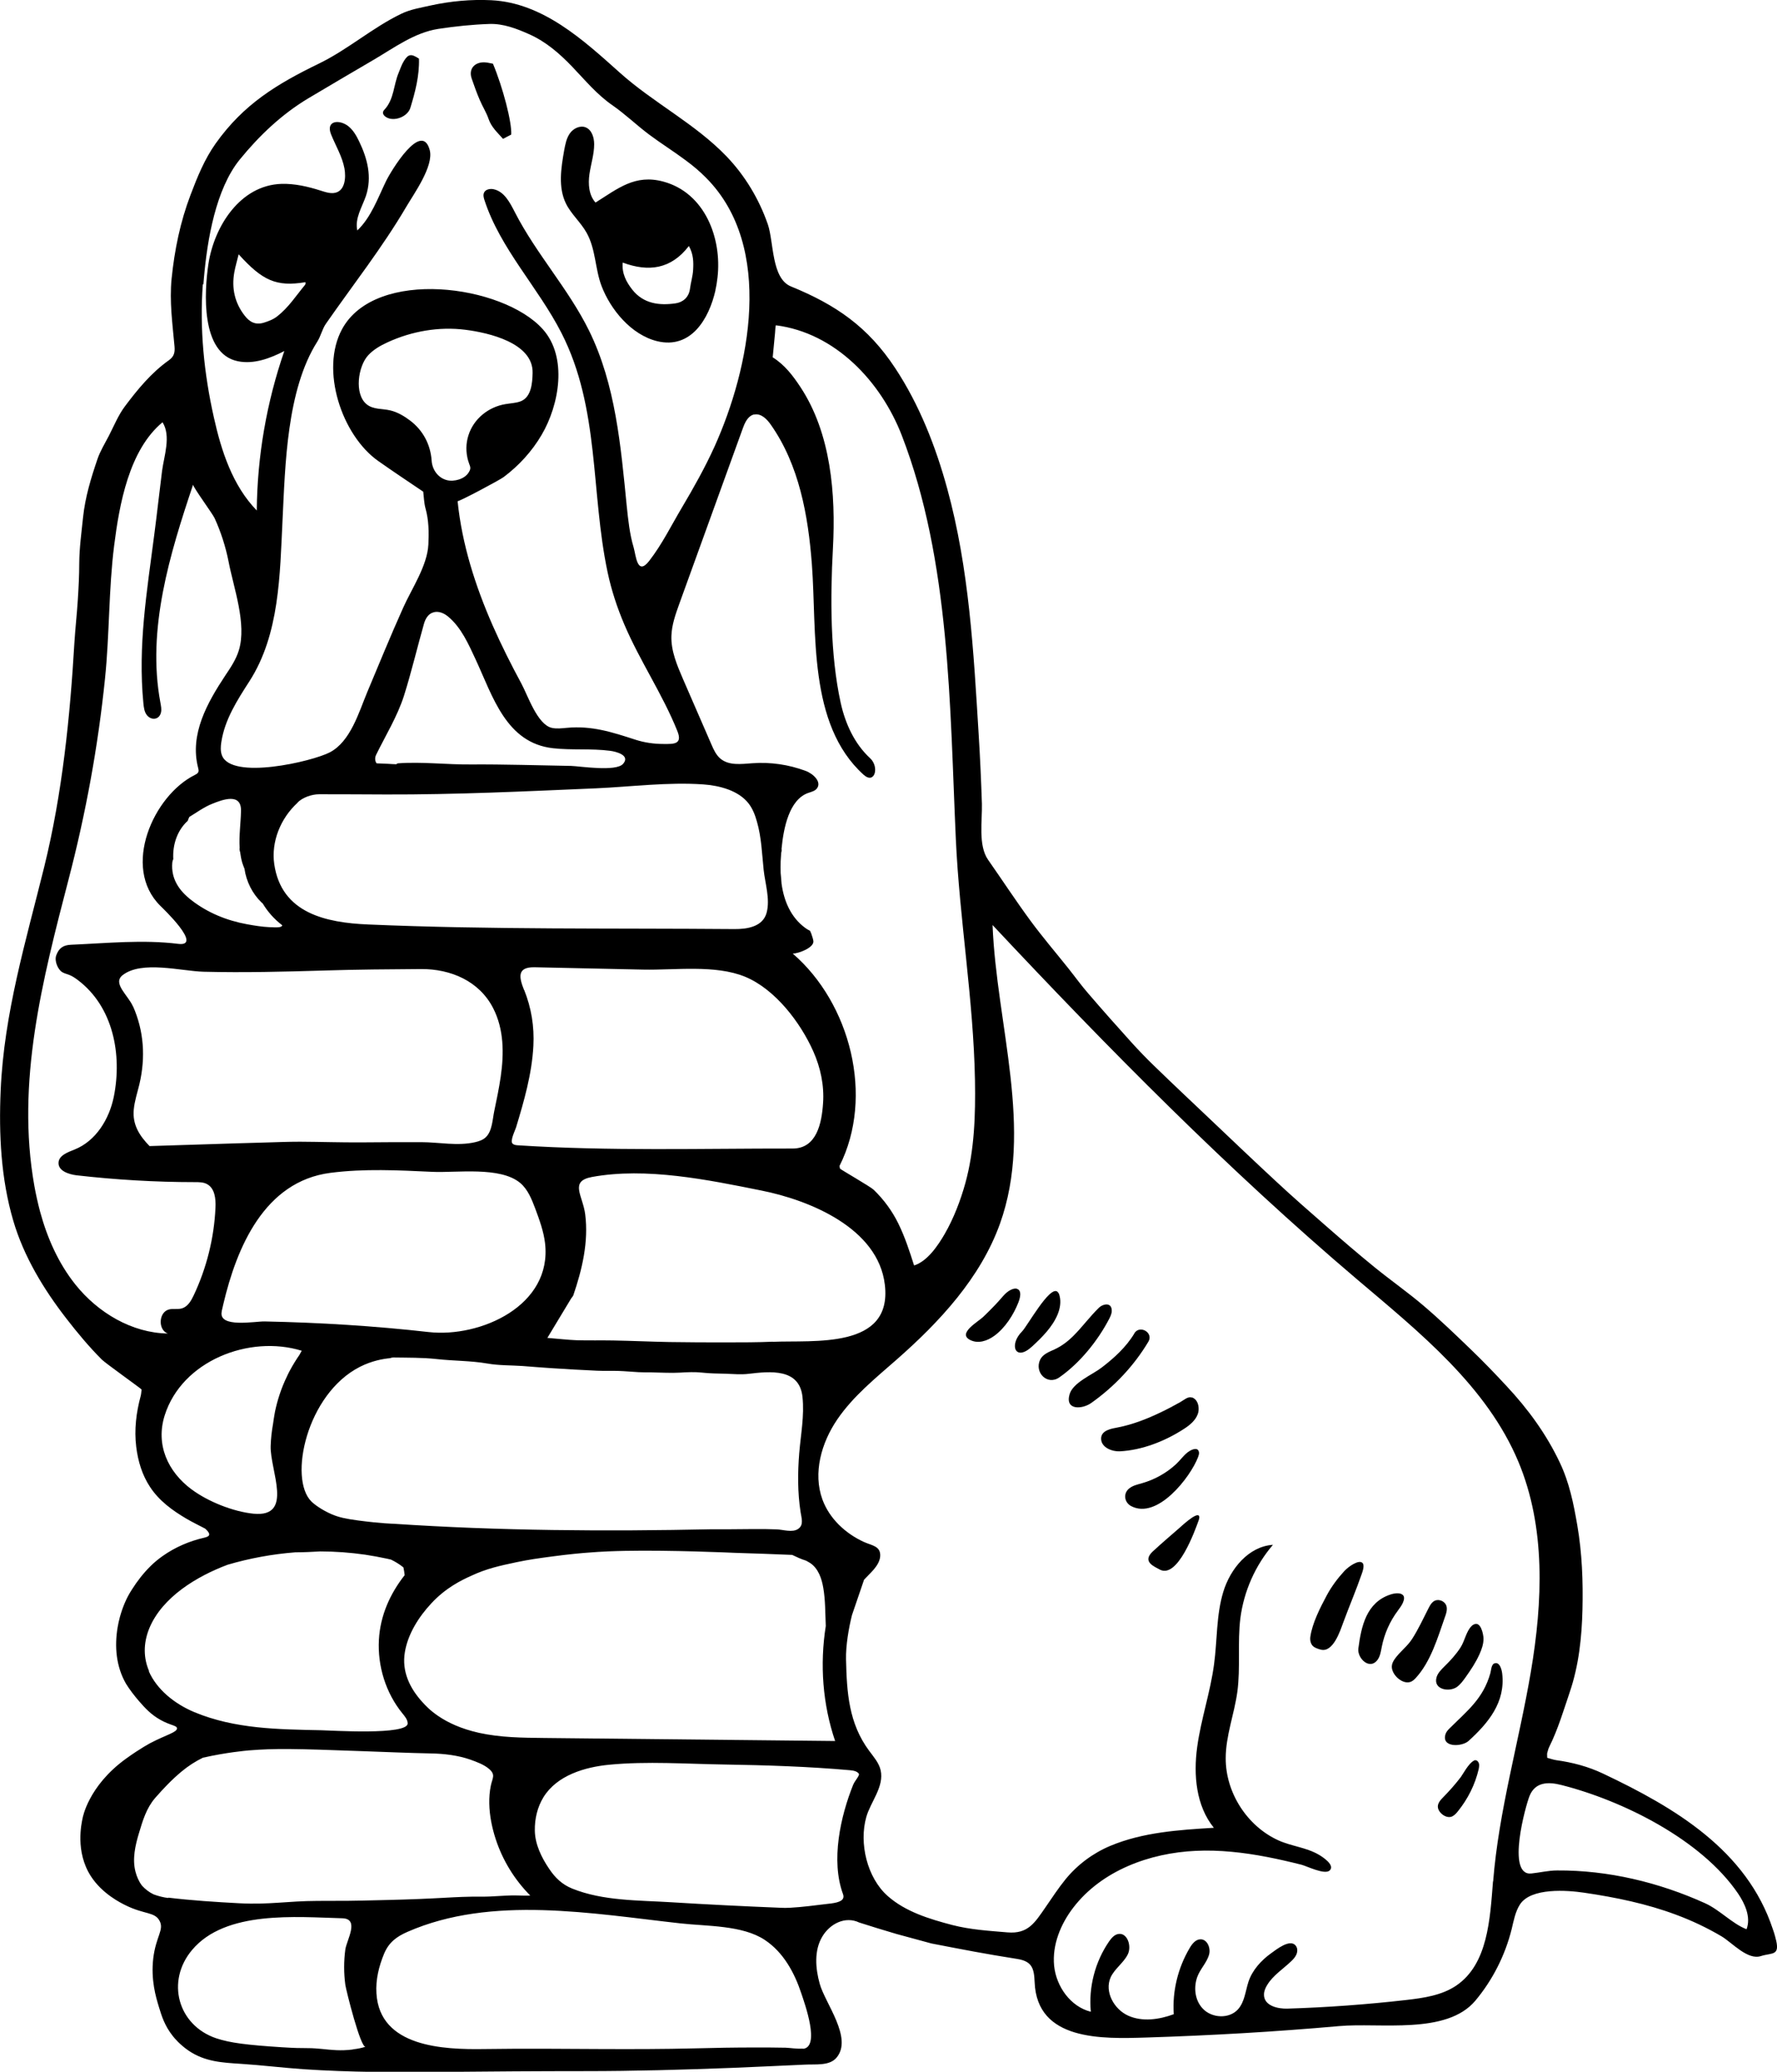 <?xml version="1.0" encoding="UTF-8"?>
<svg id="Capa_2" data-name="Capa 2" xmlns="http://www.w3.org/2000/svg" viewBox="0 0 158.75 185.02">
  <g id="Layer_1" data-name="Layer 1">
    <g>
      <g>
        <path d="M158.59,172.96c-.06-.23-.13-.45-.21-.67-2.33-7.06-8.75-10.86-15.17-13.9-1.33-.63-2.73-1-4.19-1.2-.27-.04-.53-.14-.8-.21,0-.2-.02-.32,0-.42,.05-.19,.1-.39,.19-.57,.78-1.57,1.27-3.24,1.83-4.89,.81-2.39,1.07-4.87,1.13-7.35,.06-2.51-.03-5.04-.46-7.53-.33-1.93-.71-3.81-1.56-5.6-1.21-2.56-2.86-4.81-4.78-6.86-1.01-1.09-2.04-2.16-3.11-3.19-1.4-1.35-2.8-2.7-4.28-3.96-1.41-1.2-2.94-2.27-4.38-3.44-1.49-1.21-2.94-2.46-4.38-3.72-1.47-1.28-2.93-2.56-4.35-3.88-1.99-1.84-3.96-3.72-5.93-5.59-1.69-1.6-3.38-3.19-5.05-4.81-.69-.67-1.36-1.36-2.01-2.08-1.3-1.44-2.59-2.89-3.86-4.37-.62-.71-1.17-1.48-1.76-2.22-1.14-1.43-2.34-2.83-3.42-4.3-1.3-1.77-2.51-3.62-3.77-5.42-.9-1.28-.51-3.54-.55-5-.07-2.07-.16-4.13-.29-6.19-.45-7.36-.85-14.82-2.81-21.96-1.03-3.76-2.49-7.49-4.65-10.76-2.43-3.69-5.31-5.66-9.31-7.29-1.76-.72-1.52-3.97-2.07-5.56-.78-2.24-2.03-4.33-3.68-6.05-2.8-2.92-6.54-4.79-9.54-7.48C52.12,3.58,48.5,.25,43.9,.02c-1.81-.09-3.65,.08-5.43,.47-.89,.2-1.82,.35-2.62,.74-2.56,1.23-4.75,3.18-7.34,4.44-3.79,1.84-6.74,3.63-9.24,7.14-1,1.41-1.64,2.99-2.25,4.6-.92,2.42-1.43,4.92-1.69,7.48-.2,2.03,.08,4.04,.26,6.04,.05,.55-.04,.91-.5,1.24-1.58,1.12-2.8,2.61-3.94,4.13-.59,.79-.97,1.74-1.43,2.63-.35,.68-.77,1.35-1.01,2.06-.58,1.7-1.1,3.4-1.29,5.21-.14,1.36-.33,2.71-.34,4.08,0,1.11-.06,2.22-.13,3.32-.08,1.25-.22,2.49-.3,3.74-.39,6.66-1.08,13.51-2.7,20.08-1.64,6.64-3.59,13.06-3.89,19.95-.17,3.91,.02,7.89,1.13,11.66,.94,3.19,2.7,6.09,4.73,8.71,.99,1.28,2.04,2.54,3.18,3.68,.32,.32,3.55,2.62,3.55,2.67-.03,.19-.03,.38-.08,.57-.4,1.49-.59,3-.4,4.55,.16,1.29,.53,2.52,1.24,3.59,.81,1.23,1.99,2.09,3.25,2.83,.56,.33,1.14,.6,1.68,.89,.52,.48,.44,.68-.08,.8-1.33,.3-2.61,.85-3.73,1.64-.38,.27-.75,.57-1.08,.9-.64,.63-1.19,1.34-1.67,2.1-.5,.77-.82,1.56-1.07,2.45-.08,.3-.15,.61-.2,.91-.29,1.72-.14,3.51,.75,5.05,.34,.55,.74,1.06,1.16,1.55,.54,.62,1.06,1.19,1.89,1.66,.92,.52,1.48,.5,1.5,.76,.03,.36-.95,.58-2.35,1.31,0,0-.92,.48-2.22,1.42-3.38,2.45-3.86,5.3-3.86,5.3-.1,.47-.67,2.99,.73,5.17,1.01,1.58,2.68,2.4,3.13,2.62,1.67,.82,2.58,.57,3.01,1.37,.44,.81-.32,1.37-.56,3.37-.22,1.91,.23,3.42,.5,4.31,.25,.83,.52,1.7,1.25,2.62,.14,.18,.64,.78,1.42,1.31,1.47,.99,3,1.06,4.66,1.17,1.87,.12,3.73,.35,5.59,.48,4.16,.28,8.31,.28,12.47,.24,4.25-.04,8.5-.07,12.75-.07s8.72-.12,13.07-.29c2.18-.09,4.35-.19,6.53-.29,.92-.05,2.17,.13,2.8-.62,1.48-1.75-1.02-4.86-1.5-6.6-.38-1.36-.52-2.98,.24-4.23,.67-1.12,2.03-1.84,3.29-1.24q1.52,.49,3.32,1.02c.05,.01,3.08,.84,3.13,.85,2.9,.56,4.73,.92,7.65,1.38,1.33,.21,1.52,.82,1.57,2.08,.21,5.26,6.03,5.06,9.96,4.94,5.75-.18,11.5-.51,17.23-1.02,3.67-.33,9.6,.8,12.18-2.27,1.55-1.85,2.67-4.07,3.25-6.41,.18-.75,.32-1.54,.74-2.19,.99-1.51,4.21-1.27,5.75-1.04,2.79,.41,5.57,.98,8.21,1.97,1.4,.52,2.75,1.16,4.04,1.92,.96,.57,2.34,2.17,3.54,1.76,1.03-.32,1.75,.03,1.27-1.67ZM67.39,37.02c.6-.12,1.13,.41,1.48,.92,2.52,3.59,3.33,8.09,3.66,12.46,.46,6.07-.38,14.26,4.61,18.78,1.01,.92,1.44-.69,.59-1.47-1.4-1.29-2.22-3.1-2.63-4.96-.94-4.3-.93-9.4-.69-13.78,.26-4.83-.17-10.26-2.9-14.4-.68-1.03-1.4-1.98-2.48-2.66,.07-.73,.14-1.46,.21-2.19,.02-.23,.02-.46,.07-.67,5.31,.67,9.39,5.03,11.25,9.83,4.34,11.22,4.29,24.21,4.83,36.06,.33,7.2,1.58,14.34,1.71,21.55,.05,3.07-.04,6.19-.86,9.17-.43,1.55-1.04,3.14-1.84,4.53-.6,1.04-1.56,2.46-2.74,2.82-.4-1.26-.82-2.55-1.41-3.75-.55-1.12-1.3-2.14-2.2-3.01-.29-.28-3-1.83-3.01-1.89-.02-.08-.03-.16-.04-.24,3.12-6.2,.96-14.53-4.18-18.96,.51,0,1.96-.54,1.84-1.15-.02-.07-.03-.15-.05-.22-.04-.14-.09-.29-.14-.43,0-.02-.01-.03-.02-.04-.01-.02-.02-.05-.03-.07-.02-.04-.04-.09-.06-.13-.15-.07-.29-.15-.42-.25-1.3-.95-1.91-2.42-2.12-3.96-.02-.32-.05-.63-.08-.95-.01-.35-.01-.69,0-1.03,.01-.23,.03-.5,.05-.78,.04-.11,.05-.23,.03-.35,.18-1.89,.69-4.37,2.36-4.98,.29-.1,.62-.17,.8-.41,.45-.58-.33-1.32-1.02-1.57-1.51-.56-3.14-.8-4.75-.68-.98,.07-2.09,.23-2.85-.41-.39-.33-.61-.81-.81-1.28-.84-1.94-1.69-3.88-2.53-5.82-.53-1.23-1.08-2.51-1.04-3.85,.03-.99,.37-1.94,.7-2.86,1.89-5.22,3.78-10.44,5.67-15.66,.15-.42,.35-.88,.69-1.12,.1-.07,.22-.13,.35-.15Zm7.21,118.46c-8.67-.09-17.34-.18-26-.27-1.95-.02-3.91-.04-5.81-.46-3.24-.72-4.62-2.26-5.05-2.74-1.14-1.25-1.86-2.75-1.57-4.47,.27-1.63,1.25-3.16,2.36-4.35,1.31-1.41,2.69-2.07,3.6-2.48,1.36-.63,2.47-.87,4.02-1.2,1.1-.23,1.97-.35,3.17-.51,1.57-.21,2.76-.31,3.17-.34,1.33-.11,2.44-.14,3.33-.16,4.1-.08,9.5,.16,9.95,.18,1.67,.05,3.34,.11,5,.18,.4,.19,.8,.38,1.23,.51,.12,.07,.25,.13,.37,.21,.74,.49,1.04,1.4,1.18,2.23,.19,1.1,.17,2.25,.22,3.36,0,.02,0,.03,0,.05-.54,3.43-.28,6.98,.84,10.27ZM11.88,89.88c-.45-1.02-1.85-2.06-.93-2.79,1.7-1.34,5.25-.36,7.24-.31,3.61,.09,7.22,0,10.83-.11,2.87-.09,5.74-.11,8.61-.13,2.63-.01,5.17,1.06,6.42,3.48,.98,1.9,.98,4.07,.68,6.15-.15,1.02-.36,2.03-.57,3.03-.16,.74-.18,1.81-.76,2.36-.25,.24-.6,.36-.94,.44-1.59,.37-3.24,0-4.84,0-1.79,0-3.57,0-5.36,.02-1.82,.01-3.64-.05-5.46-.06-1.02,0-2.04,.04-3.06,.07-1.76,.05-3.52,.1-5.28,.16-1.7,.05-3.4,.11-5.1,.16-.9-.92-1.54-1.92-1.41-3.26,.07-.76,.32-1.5,.5-2.25,.58-2.44,.39-4.8-.56-6.96Zm4.88-16.55c.05-.13,.09-.25,.15-.37,.67-.41,1.31-.88,2.03-1.17,.96-.39,2.63-1.01,2.59,.63-.02,1.08-.19,2.2-.12,3.3-.02,.1-.01,.2,.02,.31,0,.02,.01,.03,.02,.05,.04,.32,.1,.64,.19,.96,.06,.19,.13,.37,.2,.54,.16,1.13,.7,2.22,1.52,3.01,.03,.03,.07,.06,.1,.08,.44,.73,1.01,1.39,1.74,1.95,0,0,.01,0,.02,.01-.06,.22-.45,.2-1.16,.17-.66-.03-1.33-.14-1.99-.26-1.81-.33-3.51-1.02-4.97-2.15-1.1-.85-1.83-1.91-1.71-3.34,.01-.12,.04-.23,.09-.33-.07-1.25,.33-2.52,1.26-3.39Zm25.06-32.2c.11,.4,.24,.54,.18,.79-.02,.08-.06,.16-.13,.27-.36,.6-1.31,.85-1.94,.69-.8-.2-1.32-.94-1.37-1.75-.1-1.43-.77-2.7-1.92-3.57-.53-.4-1.13-.76-1.78-.91-.7-.17-1.5-.06-2.1-.54-1.14-.92-.77-3.41,.13-4.38,.47-.51,1.08-.86,1.71-1.15,2.16-1,4.61-1.43,6.97-1.13,2.07,.26,6.08,1.17,6.01,3.86-.02,.89-.11,2.16-1.07,2.53-.43,.16-.9,.17-1.36,.25-1.51,.25-2.83,1.3-3.3,2.78-.24,.74-.24,1.52-.03,2.27Zm-3.24,13.61c.41-.2,.94-.1,1.45,.32,1.19,.99,1.83,2.48,2.47,3.85,1.53,3.3,2.72,7.44,6.9,7.91,1.69,.19,3.41,.01,5.1,.23,.55,.07,1.84,.4,1.16,1.17-.64,.72-3.87,.2-4.65,.18-2.98-.05-5.96-.15-8.94-.13-2.18,.02-4.36-.26-6.54-.1-.05,.03-.1,.05-.14,.08-.25-.01-.5-.02-.75-.04-.24-.01-.48-.02-.72-.03-.1,0-.19,0-.29-.02-.13-.21-.16-.48-.03-.75,.83-1.7,1.9-3.43,2.49-5.28,.67-2.12,1.18-4.3,1.79-6.44,.14-.48,.38-.8,.69-.95Zm-4.12,16.21c6.19,.02,12.55-.28,18.79-.55,3.13-.14,6.44-.57,9.57-.35,1.43,.1,3.16,.53,4.07,1.72,.36,.47,.57,1.03,.73,1.6,.41,1.42,.45,2.86,.6,4.3,.13,1.22,.59,2.61,.27,3.83-.33,1.26-1.73,1.48-2.88,1.47-10.89-.09-21.82,.06-32.72-.41-3.75-.16-7.75-.99-8.39-5.39-.29-2.01,.58-4.1,2.06-5.46,0,0,0-.01,.01-.02,.43-.47,1.29-.76,1.94-.76,1.98,0,3.96,.01,5.95,.02Zm12.36,17.47c-.45-1.13-.66-2.07,.94-2.04,3.23,.07,6.46,.14,9.7,.21,2.83,.06,6.44-.46,9.11,.64,2.68,1.11,4.94,4.08,6.09,6.67,.64,1.44,.98,3.03,.87,4.61-.12,1.8-.57,4.06-2.72,4.06-8.2-.01-16.35,.24-24.54-.29-.17-.01-.35-.03-.47-.14-.27-.24,.22-1.18,.3-1.45,.72-2.37,1.42-4.8,1.55-7.29,.09-1.74-.18-3.38-.82-4.99Zm-27.02,28.7c.05-.21,.1-.43,.15-.65,1.19-5.05,3.66-10.97,9.57-11.73,3.02-.39,6.07-.23,9.1-.09,2.17,.1,6.06-.5,7.85,.99,.69,.58,1.03,1.46,1.35,2.3,.37,1,.74,2,.87,3.06,.67,5.61-5.78,8.47-10.38,7.96-4.87-.55-9.78-.85-14.67-.95-.84-.02-4.16,.62-3.83-.89Zm12.36,4.94c1.05-.53,2.04-.71,2.69-.77,.1-.04,.19-.06,.29-.06,1.29,.02,2.59,0,3.87,.14,1.51,.17,3.03,.14,4.54,.4,1.02,.18,2.09,.15,3.13,.22,.85,.06,1.69,.14,2.54,.19,1.37,.09,2.75,.17,4.12,.23,.64,.03,1.29,0,1.93,.02,.59,.02,1.18,.08,1.77,.11,.39,.02,.77,.02,1.16,.02,.86,.01,1.73,.07,2.58,.02,.65-.04,1.29-.07,1.94,0,.7,.08,1.41,.08,2.11,.1,.68,.02,1.36,.09,2.03,.01,1.95-.23,4.55-.51,4.83,2.05,.18,1.7-.15,3.34-.29,5.03-.14,1.74-.15,3.53,.12,5.26,.09,.57,.3,1.16-.22,1.51-.51,.35-1.34,.06-1.91,.04-1.4-.06-2.8-.01-4.2-.01-.54,0-1.08,0-1.62,0-9.4,.2-18.98,.14-28.37-.49,0,0-1.13-.02-3.24-.3-1.08-.15-1.68-.27-2.35-.56-.85-.37-1.52-.86-1.79-1.13-2.06-2.03-.44-9.61,4.34-12.03Zm36.88-2.24c-1.36,.06-2.73,.06-4.09,.06-1.71,0-3.42,0-5.14-.03-1.67-.03-3.35-.11-5.02-.14-1.08-.02-2.17,.01-3.25-.02-.81-.03-1.62-.13-2.64-.21,.79-1.32,1.46-2.42,2.13-3.53,.06-.1,.16-.18,.19-.28,.79-2.31,1.37-4.77,1.06-7.22-.21-1.68-1.44-2.96,.6-3.34,4.85-.89,10.37,.25,15.14,1.21,4.27,.85,10.44,3.34,11.03,8.42,.68,5.78-6.36,4.93-10.03,5.09ZM18.17,25.39c.02-.2,.03-.4,.05-.6,.3-3.4,1.06-7.9,3.19-10.53,1.75-2.15,3.76-4.06,6.15-5.49,1.94-1.15,3.88-2.3,5.82-3.43,1.83-1.07,3.64-2.43,5.78-2.76,1.51-.23,3.04-.39,4.57-.44,1.23-.04,2.41,.41,3.53,.91,1.51,.67,2.72,1.72,3.87,2.92,1.14,1.19,2.19,2.47,3.58,3.43,1.14,.79,2.15,1.77,3.27,2.61,1.07,.8,2.21,1.51,3.28,2.31,.64,.47,1.26,.99,1.82,1.56,6.13,6.16,3.9,17.03,.75,24.01-.85,1.87-1.85,3.65-2.9,5.42-.96,1.61-1.78,3.3-2.94,4.79-1.07,1.37-1.18-.51-1.38-1.2-.36-1.2-.49-2.46-.62-3.71-.53-5.34-.99-10.83-3.36-15.65-1.84-3.74-4.73-6.87-6.63-10.58-.44-.86-.95-1.86-1.9-2.06-.32-.07-.73,.01-.86,.31-.09,.21-.03,.45,.04,.66,1.42,4.36,4.8,7.79,6.88,11.87,3.44,6.74,2.6,14.2,4.12,21.36,.34,1.6,.85,3.16,1.5,4.68,1.39,3.26,3.41,6.21,4.73,9.5,.48,1.19-.29,1.17-1.24,1.16-.85,0-1.69-.12-2.5-.38-2.1-.68-3.9-1.27-6.14-1.06-.45,.04-.9,.1-1.34,0-1.29-.3-2.14-2.9-2.71-3.95-.92-1.7-1.79-3.43-2.57-5.2-1.55-3.53-2.74-7.25-3.13-11.1,.01,.12,3.77-1.88,4.12-2.15,1.36-1.02,2.53-2.3,3.39-3.77,1.57-2.67,2.34-6.93,.1-9.43-3.56-3.98-14.96-5.52-17.94,.01-1.96,3.63-.02,9.46,3.24,11.76,1.32,.93,2.67,1.83,4.02,2.74,.06,.48,.07,1,.2,1.48,.3,1.06,.31,2.15,.26,3.22-.09,1.92-1.5,3.97-2.26,5.68-1.12,2.49-2.15,5.02-3.21,7.54-.74,1.78-1.49,4.4-3.34,5.36-1.57,.82-8.82,2.51-9.64,.25-.13-.36-.11-.77-.05-1.15,.3-2.02,1.42-3.75,2.5-5.43,2.72-4.21,2.73-9.56,2.97-14.39,.24-4.93,.37-11.64,3.1-15.95,.32-.5,.44-1.12,.77-1.6,2.42-3.48,5.04-6.8,7.19-10.46,.66-1.13,2.47-3.63,2.09-5.06-.72-2.68-3.47,1.88-3.91,2.79-.72,1.49-1.34,3.24-2.56,4.39-.24-1.08,.43-2.09,.77-3.08,.56-1.69,.14-3.33-.61-4.88-.24-.5-.52-.99-.95-1.34-.8-.64-2.06-.53-1.55,.73,.4,.99,.99,1.96,1.19,3.02,.15,.8,.08,2.12-.98,2.21-.39,.03-.77-.1-1.15-.22-1.13-.36-2.3-.63-3.48-.6-3.72,.11-6.03,3.82-6.54,7.15-.37,2.45-.72,8.01,2.63,8.69,1.42,.29,2.87-.25,4.15-.91-1.58,4.57-2.42,9.4-2.46,14.24-2.16-2.22-3.17-5.31-3.84-8.34-.87-3.88-1.28-7.9-.98-11.87Zm9.09,.04c-.8,.96-1.48,2.03-2.48,2.81-.37,.29-.77,.44-1.22,.58-.77,.23-1.28-.09-1.7-.63-.89-1.14-1.18-2.45-.93-3.86,.09-.52,.25-1.03,.39-1.62,2.13,2.36,3.37,2.92,5.97,2.49,0,.08,.01,.18-.03,.23ZM6.74,114.72c-1.52-1.9-2.52-4.16-3.16-6.52-.2-.75-.37-1.52-.51-2.29-1.65-9.25,.73-18.43,3.05-27.35,1.54-5.9,2.64-11.89,3.26-17.95,.41-3.96,.32-7.96,.82-11.91,.46-3.63,1.32-8.51,4.32-10.99,.78,1.23,.13,3.03-.04,4.33-.24,1.89-.45,3.82-.7,5.72-.66,5.11-1.47,9.9-.97,15.05,.04,.37,.08,.76,.31,1.05,.39,.5,1.11,.43,1.26-.23,.07-.29,0-.59-.05-.88-1.23-6.56,.85-13.3,2.92-19.47-.05,.16,1.74,2.6,1.92,2.99,.56,1.22,.99,2.56,1.25,3.88,.45,2.35,1.64,5.56,.92,7.92-.25,.82-.73,1.54-1.21,2.25-1.6,2.42-3.21,5.25-2.43,8.25,.03,.12,.07,.26,.02,.37-.05,.13-.19,.2-.32,.27-3.69,1.83-6.56,8.24-3.08,11.68,.18,.18,3.87,3.68,1.6,3.4-3.13-.39-6.36-.06-9.57,.08-.7,.03-1.09,.29-1.33,.96-.17,.48,.14,1.26,.56,1.5,.19,.11,.4,.15,.6,.23,.28,.11,.53,.28,.77,.46,3.17,2.39,3.97,6.66,3.22,10.41-.4,2-1.6,3.96-3.49,4.72-.62,.25-1.43,.53-1.45,1.19-.03,.72,.89,1.03,1.61,1.12,3.51,.4,7.05,.61,10.58,.61,.37,0,.76,0,1.08,.18,.69,.37,.79,1.31,.75,2.1-.12,2.7-.79,5.38-1.94,7.82-.23,.49-.53,1.01-1.04,1.17-.37,.12-.79,0-1.17,.1-.93,.23-1.01,1.82-.11,2.15-3.21-.05-6.24-1.86-8.25-4.37Zm10.36,18.28c-2.11-1.58-3.21-3.98-2.39-6.59,1.54-4.89,7.57-7.23,12.25-5.78-.08,.12-.14,.24-.21,.37-.3,.43-.58,.89-.83,1.35-.03,.06-.07,.13-.1,.19-.06,.12-.12,.23-.17,.35-.5,1.02-.86,2.1-1.09,3.21,0,.02,0,.04-.01,.06-.02,.08-.03,.16-.04,.23-.04,.24-.08,.48-.11,.72-.12,.67-.2,1.34-.22,2.02-.07,2.18,2.1,6.4-1.53,6.05-1.81-.18-4.07-1.08-5.53-2.17Zm-3.78,16.24c-.49-1.13-.55-2.43,.02-3.83,1.16-2.79,4.25-4.64,6.99-5.67,1.97-.58,4-.95,6.04-1.11,.75,0,1.49-.04,2.24-.08,1.34,0,2.68,.1,4.01,.29,.66,.1,1.31,.22,1.96,.36,.12,.03,.24,.05,.35,.08,.37,.18,.72,.39,1.05,.65,.02,.02,.04,.03,.06,.05,.05,.23,.09,.46,.11,.69-1.32,1.68-2.18,3.62-2.3,5.77-.13,2.34,.61,4.74,2.09,6.56,.22,.27,.47,.56,.48,.9,.05,1.09-6.89,.63-7.71,.62-3.84-.08-7.71-.11-11.33-1.61-1.8-.75-3.38-2.04-4.09-3.67Zm1.71,20.26c-.42-.05-.86-.16-1.3-.32-.42-.2-.76-.47-1.05-.79-.28-.37-.47-.82-.58-1.25-.29-1.13-.02-2.32,.31-3.42,.34-1.13,.66-2.23,1.44-3.14,.74-.85,1.52-1.67,2.39-2.39,.58-.48,1.21-.89,1.89-1.22,2.14-.48,3.78-.62,4.09-.65,2.4-.19,3.98-.16,10.27,.07,2,.07,4,.16,6.01,.2,1.15,.02,2.39,.16,3.51,.55,.56,.2,1.25,.45,1.7,.85,.58,.51,.28,.8,.14,1.47-.11,.52-.15,1.07-.14,1.6,.02,1.08,.24,2.15,.57,3.17,.62,1.9,1.68,3.63,3.09,5.05-.33,.02-.77,0-1.32-.01-1-.01-2.01,.12-3.01,.11-2.63-.02-3.41,.19-8.88,.31-3.36,.08-2.8,.06-5.8,.07-2.73,.01-4.25,.35-6.98,.21-2.08-.11-4.28-.25-6.34-.5Zm16.49,13.53c-1.1,.14-1.88,.04-2.78-.05-1.58-.15-1.21,0-3.55-.15-3.12-.2-4.64-.39-5.87-.8-3.44-1.16-4.51-5.1-2.16-7.89,2.98-3.55,9.3-2.94,13.41-2.83,1.59,.04,.4,1.94,.28,2.79-.14,1.04-.14,2.11,0,3.15,.07,.5,1.37,5.68,1.81,5.53-.31,.11-.71,.19-1.15,.24Zm40.2-.08c-.52,.04-1.18-.07-1.53-.08-.91-.02-1.82-.02-2.72-.02-1.82,0-3.63,.03-5.45,.08-2.74,.07-5.48,.07-8.23,.06-3.5-.02-7.01-.05-10.51,0-3.69,.06-9.36-.18-9.65-4.97-.08-1.22,.22-2.43,.69-3.56,.43-1.01,1.11-1.51,2.09-1.94,7.52-3.29,16.54-1.62,24.41-.75,2.33,.26,5.52,.15,7.51,1.48,1.66,1.1,2.65,2.93,3.26,4.78,.3,.9,1.71,4.8,.14,4.94Zm4.51-23.59c-1.15,2.85-2.02,6.8-.92,9.79,.2,.55-.32,.74-1.07,.84-.12,.01-.23,.03-.35,.04-1.09,.13-2.19,.28-3.28,.34-.32,.02-.63,.02-.95,0-3.24-.13-6.47-.29-9.7-.49-2.92-.18-6.09-.11-8.84-1.22-.91-.37-1.53-.97-2.07-1.78-.67-.99-1.25-2.17-1.27-3.39-.02-1.06,.23-2.11,.77-2.99,1.21-1.96,3.7-2.69,5.86-2.9,3.41-.33,6.92-.07,10.35-.02,3.73,.06,7.47,.18,11.19,.51,.36,.03,.65,.12,.78,.32,.09,.14-.38,.65-.49,.94Zm57.15,8.65c-.27,3.4-.46,7.39-3.28,9.31-1.3,.88-2.92,1.11-4.48,1.29-3.52,.4-7.06,.66-10.6,.77-.81,.03-2.14-.23-2.1-1.29,.01-.29,.13-.57,.28-.81,.52-.87,1.42-1.43,2.15-2.13,.19-.18,.37-.38,.47-.62,.1-.24,.11-.54-.05-.75-.5-.7-1.78,.35-2.22,.66-.88,.63-1.68,1.51-2.02,2.55-.27,.84-.34,1.79-.93,2.45-.79,.88-2.34,.8-3.15-.06-.71-.75-.83-1.89-.49-2.83,.26-.72,.87-1.29,1.06-2.02,.15-.58-.18-1.35-.77-1.34-.43,0-.75,.4-.97,.78-1.05,1.77-1.56,3.86-1.42,5.91-1.31,.48-2.8,.7-4.07,.13s-2.14-2.15-1.57-3.42c.35-.77,1.13-1.27,1.52-2.03,.39-.75-.03-2.01-.86-1.84-.35,.07-.59,.37-.8,.66-1.25,1.82-1.84,4.08-1.63,6.28-1.81-.45-3.09-2.25-3.28-4.11-.18-1.86,.58-3.72,1.72-5.2,2.53-3.29,6.79-4.87,10.93-5.06,2.13-.1,4.25,.14,6.34,.54,1.04,.2,2.08,.44,3.11,.7,.47,.12,2.08,.93,2.52,.51,.5-.48-.65-1.22-.98-1.41-1.12-.65-2.44-.75-3.61-1.28-2.79-1.27-4.71-4.26-4.7-7.33,0-2.01,.77-3.95,1.04-5.94,.29-2.17,0-4.39,.27-6.57,.31-2.4,1.33-4.71,2.91-6.55-2.17,.14-3.81,2.13-4.44,4.21-.63,2.08-.53,4.3-.82,6.45-.33,2.5-1.17,4.91-1.51,7.41-.34,2.5-.1,5.24,1.49,7.2-3.14,.19-6.34,.4-9.24,1.61-1.55,.65-2.94,1.68-4.01,2.99-.65,.8-1.21,1.66-1.79,2.5-.95,1.37-1.55,2.4-3.4,2.24-1.66-.14-3.32-.24-4.94-.66-2.02-.53-4.17-1.18-5.76-2.59-1.84-1.63-2.57-4.71-1.91-7.05,.38-1.35,1.62-2.72,1.28-4.19-.15-.65-.62-1.18-1.02-1.72-1.83-2.46-2-5.21-2.07-8.16-.03-1.25,.25-2.84,.53-3.96l1.08-3.16c.52-.58,1.36-1.23,1.44-2.07,.08-.94-.73-.98-1.44-1.3-1.65-.75-3.09-2.08-3.72-3.8-.86-2.37-.09-5.07,1.33-7.15s3.41-3.68,5.3-5.34c3.86-3.39,7.49-7.3,9.23-12.13,3.03-8.45-.3-17.71-.66-26.68,10.36,11.05,21.02,21.84,32.56,31.64,5.59,4.74,11.59,9.54,14.42,16.3,2.45,5.86,2.17,12.49,1.11,18.75-1.06,6.26-2.87,12.4-3.37,18.73Zm22.65,4.28c-1.28-.49-2.38-1.72-3.7-2.32-4.13-1.87-8.68-2.96-13.22-2.93-.77,0-1.53,.19-2.3,.27-2.27,.25-.51-6.09-.16-6.94,.51-1.24,1.67-1.26,2.84-.96,5.49,1.39,12.51,4.88,15.78,9.69,.61,.9,1.17,2.11,.76,3.19Z"/>
        <path d="M106.5,124.8c.07,.02,.14,.06,.21,.12,.38,.28,.45,.93,.3,1.35-.21,.59-.73,1.01-1.26,1.35-1.67,1.08-3.72,1.89-5.72,1.99-.64,.03-1.63-.31-1.66-1.1s.94-.93,1.52-1.04c1.32-.26,2.59-.76,3.8-1.34,.59-.28,1.17-.59,1.74-.91,.38-.21,.68-.53,1.06-.41Z"/>
        <path d="M133.49,148.56c.48-.21,.67,.55,.71,.89,.3,2.57-1.23,4.41-3.01,6.03-.59,.53-2.48,.61-2.04-.65,.07-.19,.21-.34,.35-.48,1.59-1.58,3-2.65,3.64-4.92,.07-.24,.08-.76,.35-.88Z"/>
        <path d="M121.69,139.55c.15,.11,.18,.4-.02,.96-.51,1.48-1.13,2.92-1.67,4.39-.27,.73-.9,2.71-2.01,2.42-.26-.07-.53-.15-.72-.34-.19-.21-.25-.51-.21-.8,.17-1.22,.89-2.63,1.47-3.71,.41-.77,.97-1.52,1.56-2.16,.41-.44,1.27-1.01,1.59-.76Z"/>
        <path d="M107.04,129.51s.06,.1,.07,.17c.03,.15-.03,.3-.08,.45-.69,1.8-3.64,5.61-5.98,4.37-.6-.32-.73-1.11-.19-1.56,.33-.28,.78-.37,1.19-.49,1.11-.32,2.15-.9,3-1.68,.37-.34,.66-.77,1.06-1.08,.21-.16,.73-.45,.93-.18Z"/>
        <path d="M125.37,142.49c.09,.14,.09,.35-.05,.66-.11,.25-.29,.47-.45,.7-.71,.95-1.2,2.06-1.43,3.23-.08,.41-.14,.84-.39,1.17-.7,.92-1.81-.16-1.7-1.03,.26-1.98,.71-4.11,2.86-4.82,.45-.15,.98-.18,1.16,.1Z"/>
        <path d="M128.35,142.9c.39-.06,.82,.2,.89,.61,.05,.31-.05,.62-.16,.91-.64,1.83-1.26,3.97-2.6,5.43-.14,.15-.3,.3-.5,.36-.74,.22-1.68-.68-1.64-1.41,.01-.23,.12-.44,.25-.63,.46-.66,1.12-1.12,1.56-1.8,.56-.87,.99-1.81,1.46-2.73,.11-.21,.22-.43,.4-.58,.1-.09,.22-.14,.34-.16Z"/>
        <path d="M131.62,145.1c.65-.41,.91,.84,.91,1.25,0,.48-.16,.94-.36,1.38-.33,.74-.78,1.41-1.25,2.07-.23,.32-.47,.65-.79,.87-.68,.46-2.09,.22-1.8-.86,.11-.41,.45-.73,.75-1.03,.51-.5,1-1.04,1.39-1.64s.52-1.48,1.01-1.94c.04-.04,.09-.08,.13-.1Z"/>
        <path d="M107.07,135.33s.04,.03,.05,.06c.05,.1,.01,.23-.02,.34-.34,.95-1.89,5.29-3.49,4.44-.12-.06-.27-.14-.41-.22-.75-.42-.81-.86-.16-1.45,.74-.68,1.51-1.34,2.27-2,.2-.17,1.46-1.37,1.77-1.16Z"/>
        <path d="M131.66,157.23c.15-.07,.3-.04,.41,.14s.07,.41,.03,.62c-.32,1.38-.97,2.67-1.86,3.77-.14,.18-.3,.35-.5,.45-.5,.24-1.19-.27-1.28-.77-.07-.37,.23-.7,.5-.97,.55-.56,1.07-1.15,1.55-1.78,.14-.18,.7-1.24,1.16-1.45Z"/>
        <path d="M90.85,115.09c-.31-.08-.81,.16-1.23,.65-.55,.65-1.16,1.26-1.78,1.86-.44,.43-2.31,1.46-1.2,2.05,.73,.39,1.56,.1,2.18-.35,.97-.7,1.73-1.89,2.16-2.99,.29-.75,.17-1.13-.13-1.21Z"/>
        <path d="M63.91,25.91c.09-.39,.15-.77,.19-1.14,.4-3.49-1.12-7.54-4.83-8.55-2.54-.69-4.07,.62-6.07,1.87-.6-.67-.67-1.66-.54-2.55s.42-1.76,.42-2.66c0-.6-.21-1.29-.77-1.51-.5-.19-1.09,.1-1.4,.54s-.41,.99-.51,1.52c-.28,1.59-.55,3.3,.16,4.75,.47,.95,1.32,1.67,1.84,2.6,.83,1.47,.75,3.21,1.34,4.76,.8,2.1,2.64,4.36,4.97,4.93,3.02,.73,4.63-1.99,5.21-4.56Zm-8.28-2.46c2.32,.86,4.32,.59,5.91-1.48,.42,.74,.42,1.45,.38,2.14-.03,.56-.21,1.12-.28,1.68-.1,.78-.65,1.21-1.29,1.3-1.45,.21-2.87,.04-3.87-1.23-.52-.67-.94-1.42-.85-2.42Z"/>
        <path d="M44.03,5.67c.89,2.12,1.71,5.26,1.64,6.35-.21,.11-.46,.23-.73,.38-.5-.56-1.04-1.04-1.29-1.77-.2-.59-.55-1.13-.79-1.7-.27-.63-.5-1.27-.72-1.91-.32-.93,.34-1.51,1.2-1.45,.22,.01,.45,.08,.7,.12Z"/>
        <path d="M37.43,5.24c.04,1.56-.34,2.98-.77,4.39-.25,.82-1.5,1.27-2.18,.82-.26-.17-.37-.41-.15-.64,.88-.93,.82-2.21,1.28-3.3,.15-.37,.28-.76,.49-1.09,.39-.61,.65-.63,1.33-.18Z"/>
      </g>
      <path d="M94.56,115.47s-.06-.08-.09-.11c-.69-.59-2.71,3.1-3.17,3.55-1.18,1.18-.61,2.73,.9,1.34,.88-.81,1.83-1.75,2.29-2.88,.21-.52,.31-1.1,.17-1.64-.02-.09-.05-.19-.1-.27Z"/>
      <path d="M99.03,116.52c-.26-.09-.64,.05-.87,.28-.8,.78-1.46,1.69-2.25,2.48-.52,.52-1.06,.93-1.73,1.24-.46,.21-1.02,.41-1.26,.91-.53,1.14,.64,2.32,1.71,1.58,1.84-1.28,3.45-3.28,4.47-5.25,.11-.22,.22-.45,.22-.7,0-.31-.12-.48-.3-.54Z"/>
      <path d="M101.34,119.08c-.74,1.23-1.82,2.21-2.95,3.07-.81,.62-2.54,1.32-2.84,2.37-.42,1.45,1.14,1.34,1.94,.77,2.05-1.45,3.81-3.31,5.1-5.47,.49-.81-.78-1.54-1.26-.74Z"/>
    </g>
  </g>
</svg>